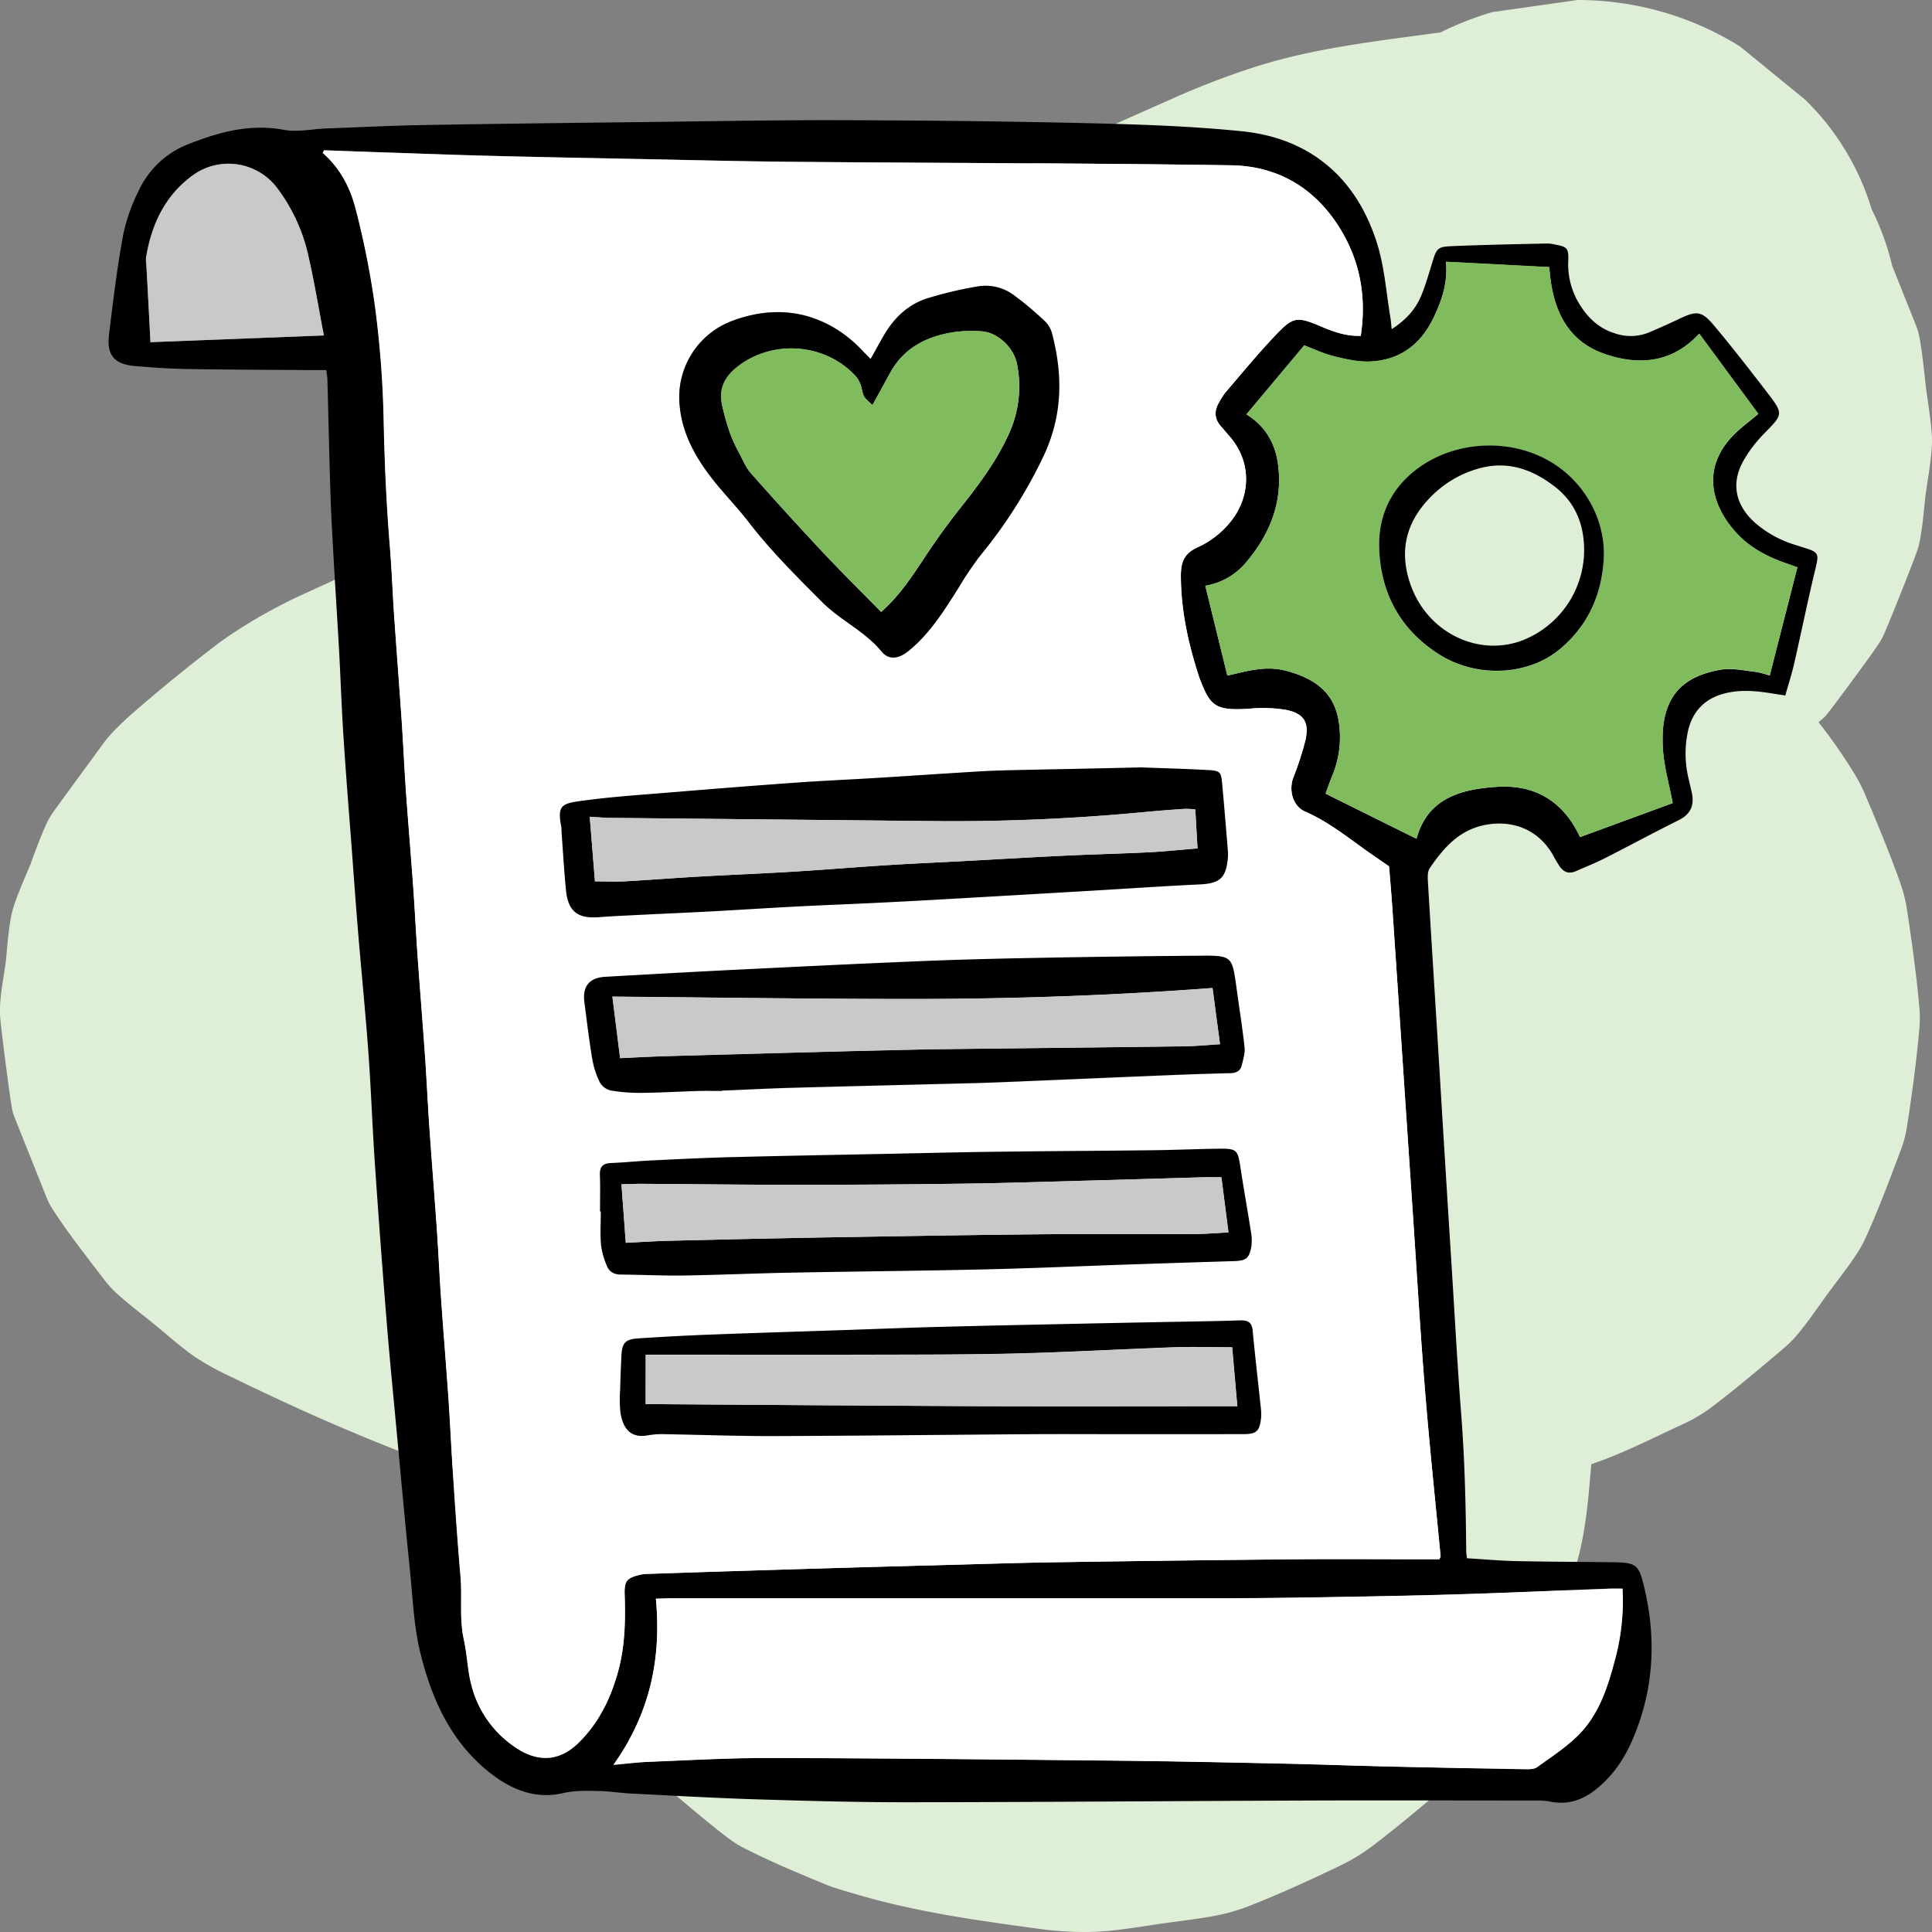 <svg xmlns="http://www.w3.org/2000/svg" viewBox="0 0 719 719"><rect x="0" y="0" width="719" height="719" fill="#808080" stroke="none"/><defs><style>.cls-1{fill:#dfeed7;}.cls-2{fill:#fff;}.cls-3{fill:#80bc5d;}.cls-4{fill:#c9c9c9;}</style></defs><g id="Layer_2" data-name="Layer 2"><g id="Layer_1-2" data-name="Layer 1"><path class="cls-1" d="M679.11,266.74a19.39,19.39,0,0,0,1.48-1.78c2.54-3.21,16.87-22.54,18.94-25.94.34-.57.69-1.12,1-1.71.18-.36.33-.73.5-1.09,2-4.34,10.61-26,12.23-30.61.31-.91.63-1.81.85-2.75,1.42-6,2-14.67,2.53-18.89.57-4.43,2.27-13.46,2.37-19.81,0-.87,0-1.73-.09-2.6-.39-5.82-2-15.61-2.28-18.12,0,0-1.18-12.13-2.28-17.68-.17-.85-.34-1.7-.58-2.54-.16-.55-.35-1.09-.54-1.63l-.32-.8L704.18,98.9a98.61,98.61,0,0,0-7.65-21.08,95.55,95.55,0,0,0-24.76-40.74l-24.23-19.8A114.25,114.25,0,0,0,587.11,0L555.29,4.52a119.51,119.51,0,0,0-19.23,7.56c-.94.12-1.88.23-2.82.36-22,3-43.52,5.46-64.74,12a299.56,299.56,0,0,0-32.56,12.43c-19.86,8.81-39.65,17.39-58.78,27.84-18,9.84-35.58,20.79-51.77,33.75-15.71,12.59-32.08,25.06-46.19,39.78-3.67,3.83-7.2,7.81-10.55,12-5.33,6.6-10.47,13.39-15.47,20.3q-22.76,5.34-45.1,12.38c-32,10.1-62.71,23.29-93.31,37.34a196.24,196.24,0,0,0-29.34,16.22c-2,1.38-4,2.81-5.92,4.3C69.17,248.72,59,257,49.13,265.62c-2,1.75-3.94,3.58-5.81,5.48-.84.85-1.67,1.7-2.46,2.6-.39.44-.77.88-1.14,1.34s-.74.91-1.09,1.39L19.91,302.05c-.65,1-1.28,1.94-1.85,3-2.52,4.69-7.08,17.55-6.53,16.18-1.09,2.74-5,11.3-6.63,16.78-1.76,5.8-2.34,16.58-2.69,19.37C1.3,364.53-.17,370.71,0,377.56c.09,3.36,3.67,30.66,4.32,34.12.09.47.13.94.24,1.39l.36,1.37.3.89,12.07,30.24c.39.88.74,1.76,1.2,2.6.31.58.67,1.12,1,1.67C24.64,458,33,468.69,38.81,476.27a38,38,0,0,0,4.47,4.93c4.46,4.07,9.78,8.08,14.11,11.61,4.82,3.94,9.85,8.48,15.1,12.13a101.17,101.17,0,0,0,13.45,7.41c38.54,18.86,77.9,35.21,118.76,46.49.57,4.72,1.21,9.43,1.81,14.16.91,7.17,1.47,16.28,3.39,23.82.29,1.14.65,2.25,1,3.35,1.86,5.33,5.29,13.27,6.46,16.19,1.62,4.07,4.19,12,7,17.19.27.51.58,1,.87,1.47,3.37,5.56,15,20.89,19,26.1a23.84,23.84,0,0,0,2.59,3c.41.39.85.73,1.27,1.09,5.26,4.54,19.08,16.24,24.68,20.13a32,32,0,0,0,3.82,2.27c9.69,5,20.59,9.55,30.64,13.68,1.22.5,2.46.94,3.7,1.34,2.78.92,5.6,1.71,8.41,2.53,21.89,6.39,43.47,9.41,66.13,12.5a129,129,0,0,0,18,1.35q4.35,0,8.67-.39c6.65-.6,13.36-1.78,19.9-2.71,6.36-.9,13.12-1.67,19.58-2.84A72.53,72.53,0,0,0,465,709.27c11.43-4.47,22.75-9.7,33.83-15a71.86,71.86,0,0,0,6.38-3.5q2.88-1.76,5.58-3.8c8.95-6.78,17.66-14.16,26.27-21.4,1-.89,2.1-1.78,3.11-2.72q2.27-2.12,4.31-4.44c.79-.9,1.56-1.83,2.29-2.78,7-9.06,14-18.65,20.55-28.11,8.2-11.86,13.76-29.86,18.08-41.62,4.58-12.47,5.7-28,6.81-41l.44-.14c11.42-3.9,22.4-9.56,33.37-14.62,2-.91,3.9-1.85,5.77-3a54.42,54.42,0,0,0,5.36-3.59c8.7-6.61,17.32-13.84,25.67-20.93.93-.79,1.86-1.57,2.75-2.42a47.36,47.36,0,0,0,4-4.33c3.79-4.62,7.45-10.07,10.76-14.6s7.81-10.15,11.17-15.45a43.32,43.32,0,0,0,2.84-5.24c4.66-10.26,8.82-21.36,12.8-31.94.44-1.16.87-2.32,1.24-3.52a48,48,0,0,0,1.38-6.29c1.82-11.62,3.47-24.14,4.53-35.87q.2-2.21.18-4.41c0-1.1-.06-2.19-.15-3.29-1-11.84-2.8-24.62-4.57-36.37a54.05,54.05,0,0,0-1.64-7.47c-.32-1.06-.68-2.09-1-3.13-3.92-10.92-8.55-22.14-13.09-32.8a58.9,58.9,0,0,0-3.5-6.91,202.12,202.12,0,0,0-13.74-19.81l1.2-1C678.36,267.42,678.75,267.11,679.11,266.74Z"/><path d="M121.4,137.73c-2.38,0-4.19,0-6,0-15.27-.11-30.53-.14-45.8-.4-6.52-.11-13-.56-19.55-1.13-7.47-.66-10.39-4.05-9.49-11.54,1.49-12.41,3-24.83,5.25-37.12a65.82,65.82,0,0,1,5.72-16.37A33.78,33.78,0,0,1,69.66,53.82c11.51-4.58,23.24-7.9,36-5.5,5,.94,10.45-.31,15.7-.51,12.33-.46,24.67-1.08,37-1.29,28-.49,56-.8,83.94-1.13,24-.28,48-.75,72-.66,30.52.1,61.06.41,91.57,1.14,18.85.45,37.76,1.08,56.5,3C487,51.39,505,65.73,512.73,91.41c2.57,8.6,3.2,17.79,4.7,26.72.2,1.18.27,2.38.49,4.37,5.3-3.41,8.86-7.37,11-12.48,1.64-4,2.85-8.23,4.12-12.4,1.55-5.08,2-5.8,7-6,12-.51,23.94-.74,35.91-1a12.28,12.28,0,0,1,2.68.38c4.59.86,5.17,1.27,5,6.06a28.11,28.11,0,0,0,3.87,15.63c3.15,5.31,7.3,9.44,13.4,11.34a18,18,0,0,0,12.77-.31q5.77-2.44,11.43-5.13c6.28-3,8.2-2.91,12.75,2.52,6.54,7.78,12.78,15.83,19,23.89,7.2,9.38,7,8.84-.85,16.9A48.5,48.5,0,0,0,649.1,171c-5,8.46-3.51,16.74,4,23.53a41,41,0,0,0,15.19,8.31l2.59.83c6.16,1.87,6.12,2.26,4.64,8.41-2.8,11.64-5.19,23.38-7.86,35.06-.88,3.82-2.1,7.56-3.26,11.69l-6-.94c-6-.92-11.93-1.3-17.81.53-6.64,2.07-10.68,6.62-12.33,13.32a39.6,39.6,0,0,0,.23,18.37c.35,1.59.74,3.18,1.1,4.77,1,4.64-.23,8-4.76,10.3-9.25,4.6-18.33,9.52-27.54,14.19-3.54,1.79-7.23,3.27-10.88,4.86-2.87,1.26-4.87.07-6.36-2.39-.57-.93-1.17-1.85-1.67-2.81-5.1-9.79-14.85-14.17-25.84-12-9.58,1.92-15.32,8.56-20.42,16-.82,1.18-.83,3.13-.74,4.69,1.13,19.18,2.35,38.36,3.54,57.54.74,11.94,1.44,23.88,2.18,35.82q1.62,26.32,3.28,52.65c1.08,17.18,2,34.38,3.33,51.54,1.38,17.39,1.8,34.79,1.95,52.2a22.8,22.8,0,0,0,.29,2.45c6.21.37,12.3.92,18.4,1.05,11.81.26,23.62.26,35.43.42,9.31.12,10.09.75,12.17,9.53,4.52,19.11,3.5,37.84-4.18,56-3.22,7.63-7.75,14.36-14.44,19.46-4.86,3.71-10.21,5.35-16.34,4.09a24.66,24.66,0,0,0-4.86-.4c-28.36,0-56.71-.1-85.07,0-49.79.18-99.58.59-149.37.65-18.7,0-37.41-.51-56.1-1.09-15.59-.48-31.17-1.38-46.76-2.16-3.79-.19-7.57-.81-11.37-.92-4.67-.13-9.25-.3-14,.78-10.52,2.4-19.6-1.48-27.74-8.06-14.09-11.4-21.08-27.12-25.25-44-2.54-10.29-2.88-21.15-4-31.77-1.78-17.48-3.37-35-5-52.47-1.25-13.36-2.57-26.7-3.64-40.07q-2.34-29-4.32-58c-.94-13.75-1.41-27.52-2.41-41.26-1.09-15-2.6-30-3.84-44.94-.95-11.56-1.77-23.14-2.64-34.71-1-12.82-2-25.64-2.83-38.48-.65-10.13-1-20.29-1.54-30.43-.61-11.22-1.35-22.43-2-33.65-.47-8.51-1-17-1.26-25.53-.47-14.34-.76-28.68-1.15-43A32.57,32.57,0,0,0,121.4,137.73Zm-.83-81.81-.4,1c6.45,5.6,10.25,13,12.26,20.88a316.46,316.46,0,0,1,7.4,37.86,380.7,380.7,0,0,1,3,40.64c.35,15.79,1,31.53,2.32,47.27.7,8.49,1,17,1.58,25.51.89,13,1.91,26,2.8,39,.59,8.68,1,17.38,1.57,26.06.87,12.29,1.91,24.56,2.79,36.85.6,8.32,1,16.65,1.58,25,.89,12.47,1.91,24.92,2.78,37.39.61,8.68,1,17.38,1.59,26.06.87,12.65,1.9,25.29,2.78,37.94.6,8.68,1,17.38,1.59,26.06.87,12.47,1.9,24.92,2.77,37.39.61,8.86,1,17.74,1.58,26.61.88,13,1.72,26,2.85,39,.7,7.94-.49,15.94,1.28,23.85,1.26,5.64,1.34,11.56,2.86,17.1a39.51,39.51,0,0,0,15.92,22.63c8.38,5.86,16.58,5.74,23.91-1.45,7.61-7.46,12-16.7,14.77-26.88,2.48-9.24,2.66-18.64,2.35-28.11-.17-5.28.71-6.31,5.72-7.55a15.8,15.8,0,0,1,3.23-.33q16.87-.56,33.73-1.09,18-.55,35.91-1.09,19.88-.57,39.74-1.09c14.33-.38,28.66-.86,43-1.07q44.67-.67,89.35-1.1c15.63-.14,31.26,0,46.89,0h5.59c.35-.75.5-.91.48-1.06-2-20.57-4.13-41.11-5.8-61.7-1.75-21.52-3-43.08-4.45-64.62q-1.8-26.61-3.57-53.22-2.09-31.2-4.19-62.4c-.34-5-.79-10.08-1.18-14.86-3-2.1-5.74-3.94-8.4-5.83-7.38-5.25-14.45-10.92-22.9-14.59-4.51-2-6.08-7.86-4.36-12.53a111.44,111.44,0,0,0,4.52-13.93c1.52-6.74-.52-10.06-7.37-11.38a52.49,52.49,0,0,0-13.44-.41c-12.77.87-14.62-1.13-18.32-10.7-.13-.34-.28-.68-.39-1-4-12.31-6.82-24.76-6.81-37.85,0-5.07,1.3-8.18,5.9-10.36a33.44,33.44,0,0,0,14.09-11.7c6.38-9.72,5.58-21.41-2.13-30.06-1-1.09-1.87-2.22-2.85-3.3-2.55-2.8-2.71-5.8-.81-9a26.26,26.26,0,0,1,2.34-3.67c6-7,11.89-14.18,18.23-20.91,7.14-7.59,8.27-7.59,18-3.46,4.52,1.91,9.13,3.42,14.17,3.22,2.25-15.1-.46-29-8.85-41.67-9.34-14.11-22.92-21.52-39.39-21.77-54-.81-107.93-.83-161.9-1.29-19.43-.16-38.86-.67-58.28-1.05-17.62-.35-35.23-.67-52.84-1.12-13.61-.34-27.22-.84-40.82-1.3C136.41,56.51,128.49,56.21,120.57,55.92Zm343.3,98.29c7.29,4.5,10.83,11.07,11.81,19,1.69,13.66-3,25.35-11.61,35.68A25.1,25.1,0,0,1,448.56,218c2.79,11.35,5.45,22.22,8.2,33.43,1.95-.45,3.51-.8,5.06-1.17,5.51-1.3,11.07-2.12,16.64-.66,13.15,3.44,18.89,10,20,20.71a37.11,37.11,0,0,1-2.56,18.16c-.95,2.29-1.75,4.64-2.59,6.9l33.85,16.79c4.15-15.23,16.64-18.47,30-19.33,14.2-.92,24.73,5.49,30.85,18.71l34.49-12.65c-1.34-7.06-3.14-13.24-3.6-19.52-1.43-19.41,6.59-27.63,21.67-30.15,4.14-.7,8.59.4,12.89.84a34.93,34.93,0,0,1,5.14,1.38c3.46-13.55,6.85-26.81,10.3-40.28l-5.09-1.81c-6.58-2.36-12.66-5.67-17.44-10.81-9.12-9.81-14.57-25.1,1-38.72,2.18-1.91,4.48-3.67,7-5.76l-22-29.87c-10.16,11.05-22.57,11.87-35,7.64-14.73-5-19.83-17.54-20.8-32.39l-38.48-2c.79,7.58-1.45,14.22-4.51,20.67-4.78,10-12.55,16-23.74,16.46-4.42.18-9-.86-13.35-1.93-3.8-.93-7.41-2.67-11.14-4.07Zm140,437c-2.06,0-3.82-.06-5.58,0-18.32.69-36.64,1.52-55,2.08-17.24.53-34.49.83-51.74,1.12-13.26.22-26.53.37-39.79.37q-100.59,0-201.18,0c-2.1,0-4.2.1-6.5.16,2.13,22.63-2.37,43-15.83,61.82,5.16-.46,9.29-1,13.44-1.15,14.69-.57,29.38-1.46,44.07-1.42,43.23.13,86.45.58,129.68,1,20.51.21,41,.65,61.53,1.09,13.42.28,26.84.79,40.27,1.1q25.31.6,50.63,1c1.4,0,3.12,0,4.16-.77,5.14-3.69,10.53-7.18,15-11.57,7.66-7.45,11.06-17.39,13.72-27.46A83.34,83.34,0,0,0,603.83,591.22ZM56,127.34l64.54-2.5c-2.06-10.66-3.73-21-6.15-31.22a65.28,65.28,0,0,0-11.12-23.48,22.66,22.66,0,0,0-31.78-4.71C61.25,73,56.39,83.71,54.34,95.93a13.08,13.08,0,0,0,.12,2.64C55,108,55.47,117.39,56,127.34Z"/><path class="cls-2" d="M120.57,55.92c7.92.29,15.84.59,23.77.85,13.6.46,27.21,1,40.82,1.3,17.61.45,35.22.77,52.84,1.12,19.42.38,38.85.89,58.28,1.05,54,.46,107.94.48,161.9,1.29,16.47.25,30.05,7.66,39.39,21.77C506,96,508.67,109.87,506.42,125c-5,.2-9.65-1.31-14.17-3.22-9.76-4.13-10.89-4.13-18,3.46C467.88,131.94,462,139.1,456,146.12a26.26,26.26,0,0,0-2.34,3.67c-1.9,3.19-1.74,6.19.81,9,1,1.08,1.89,2.21,2.85,3.3,7.71,8.65,8.51,20.34,2.13,30.06a33.44,33.44,0,0,1-14.09,11.7c-4.6,2.18-5.9,5.29-5.9,10.36,0,13.09,2.85,25.54,6.81,37.85.11.34.26.68.39,1,3.7,9.57,5.55,11.57,18.32,10.7a52.49,52.49,0,0,1,13.44.41c6.85,1.32,8.89,4.64,7.37,11.38a111.44,111.44,0,0,1-4.52,13.93c-1.72,4.67-.15,10.57,4.36,12.53,8.45,3.67,15.52,9.34,22.9,14.59,2.66,1.89,5.37,3.73,8.4,5.83.39,4.78.84,9.82,1.18,14.86q2.13,31.2,4.19,62.4,1.79,26.61,3.57,53.22c1.45,21.54,2.7,43.1,4.45,64.62,1.67,20.59,3.85,41.13,5.8,61.7,0,.15-.13.31-.48,1.06H530c-15.63,0-31.26-.12-46.89,0q-44.67.42-89.35,1.1c-14.34.21-28.67.69-43,1.07q-19.87.51-39.74,1.09-18,.52-35.91,1.09-16.86.52-33.73,1.09a15.8,15.8,0,0,0-3.23.33c-5,1.24-5.89,2.27-5.72,7.55.31,9.47.13,18.87-2.35,28.11-2.73,10.18-7.16,19.42-14.77,26.88-7.33,7.19-15.53,7.31-23.91,1.45a39.51,39.51,0,0,1-15.92-22.63c-1.52-5.54-1.6-11.46-2.86-17.1-1.77-7.91-.58-15.91-1.28-23.85-1.13-13-2-26-2.85-39-.59-8.87-1-17.75-1.58-26.61-.87-12.47-1.9-24.92-2.77-37.39-.61-8.68-1-17.38-1.59-26.06-.88-12.65-1.91-25.29-2.78-37.94-.6-8.68-1-17.38-1.59-26.06-.87-12.47-1.89-24.92-2.78-37.39-.59-8.32-1-16.65-1.58-25-.88-12.29-1.92-24.56-2.79-36.85-.61-8.68-1-17.38-1.57-26.06-.89-13-1.91-26-2.8-39-.59-8.5-.88-17-1.58-25.51-1.29-15.74-2-31.48-2.32-47.27a380.7,380.7,0,0,0-3-40.64,316.46,316.46,0,0,0-7.4-37.86c-2-7.86-5.81-15.28-12.26-20.88Zm304,229.67c-16.71.37-30.86.67-45,1-4.9.12-9.8.22-14.69.51-12.84.76-25.68,1.65-38.52,2.44-10.14.62-20.28,1.06-30.41,1.78-15.54,1.11-31.07,2.35-46.6,3.63-10.65.88-21.34,1.57-31.92,3-8.31,1.12-10.14,1.55-8.48,10a14.71,14.71,0,0,1,.06,1.63c.53,7.24.93,14.5,1.65,21.72.78,7.91,4.35,10.66,12.16,10.07,5.61-.42,11.22-.65,16.83-.94,8.52-.42,17-.78,25.55-1.24,10.67-.58,21.34-1.28,32-1.83s21.37-.93,32.06-1.48c12.13-.63,24.25-1.34,36.38-2q20.64-1.19,41.27-2.4c13.2-.78,26.4-1.68,39.61-2.31,7.36-.35,9.72-2.28,10.44-9.59a17.86,17.86,0,0,0,0-3.27c-.67-8.12-1.34-16.25-2.08-24.37-.42-4.57-.67-5.05-5.11-5.31C440.5,286.08,431.24,285.85,424.53,285.59ZM268.62,406V406c8.71-.35,17.4-.81,26.11-1.05,22.68-.63,45.36-1.16,68.05-1.75,5.62-.15,11.24-.39,16.86-.62,18.48-.77,37-1.58,55.43-2.33q11.42-.46,22.84-.75c2.09-.05,3.63-.75,4.14-2.77.56-2.23,1.33-4.6,1.1-6.82-.76-7.4-1.92-14.75-3-22.11-1.68-12-1.69-12.13-14-12q-28.05.21-56.11.73c-14.7.27-29.41.58-44.1,1.16-22.46.9-44.91,2-67.37,3.1-17.74.87-35.48,1.88-53.22,2.85-6.07.33-8.68,3.53-7.87,9.59.93,7,1.74,14.06,2.92,21a31.47,31.47,0,0,0,2.83,8.72,6.36,6.36,0,0,0,4.1,3,62.61,62.61,0,0,0,11.36.88c7.07-.06,14.14-.49,21.21-.7C262.82,406,265.72,406,268.62,406Zm-45.31,44.79h.31c0,4.18-.27,8.39.09,12.53a28.86,28.86,0,0,0,2.19,7.72c.86,2.2,2.69,3.2,5.18,3.22,7.81.06,15.62.47,23.42.35,13.25-.2,26.49-.81,39.74-1.06,24.14-.46,48.3-.66,72.44-1.22,18.13-.42,36.25-1.24,54.38-1.85q19-.64,38.06-1.22c4.6-.15,5.77-.91,6.6-5.39a18.17,18.17,0,0,0-.22-5.92c-1.26-8.06-2.71-16.1-3.94-24.16-.86-5.7-1.4-6.41-7.29-6.36-8.34.08-16.68.47-25,.57-19.62.23-39.24.32-58.85.57-12.53.15-25,.46-37.56.72-19.78.4-39.56.75-59.33,1.25-10.15.25-20.29.74-30.44,1.23-5.25.25-10.48.81-15.73,1-3,.13-4.18,1.37-4.07,4.39C223.43,441.75,223.31,446.3,223.31,450.83ZM324,133.58c-1-1.06-1.74-1.79-2.43-2.55-13-14.23-30.51-18.49-48.6-11.82a30.3,30.3,0,0,0-20,31.6c.88,10.14,5.58,18.73,11.57,26.6,4.48,5.89,9.75,11.16,14.25,17,8.22,10.7,17.77,20.12,27.26,29.63,6.79,6.81,15.85,10.79,22.09,18.4,2.79,3.39,6.6,2.55,10.08-.29,8-6.56,13.34-15.22,18.78-23.82a117,117,0,0,1,7.91-11.7,180.08,180.08,0,0,0,23.32-36.6c7.18-15,7.41-30,3.45-45.55a10.2,10.2,0,0,0-2.49-4.73A120.54,120.54,0,0,0,377.54,110a17.69,17.69,0,0,0-13.94-3.35,148.78,148.78,0,0,0-19,4.54c-6.51,2.2-11.54,6.77-15.16,12.69C327.6,126.89,325.93,130.07,324,133.58ZM418.3,533.73c14.91,0,29.81,0,44.71,0,4.53,0,5.74-1.14,6.27-5.59a15.55,15.55,0,0,0,.05-3.27c-1-9.91-2.21-19.81-3.14-29.73-.31-3.22-2-3.81-4.75-3.72-6.52.23-13.05.32-19.58.45q-18.51.36-37,.72c-18.5.39-37,.77-55.5,1.25-11.24.29-22.47.75-33.71,1.13-17.22.58-34.45,1.1-51.67,1.75q-13.32.51-26.61,1.42c-4.71.32-5.88,1.75-6.09,6.54-.19,4.18-.37,8.35-.46,12.53a46.87,46.87,0,0,0,.13,8.71c1,6.18,4.18,9.47,10.33,8.24a31.4,31.4,0,0,1,6.51-.39c13.06.22,26.13.75,39.19.7,32.33-.1,64.67-.49,97-.71C395.41,533.66,406.86,533.73,418.3,533.73Z"/><path class="cls-3" d="M463.87,154.21l21.5-25.72c3.73,1.4,7.34,3.14,11.14,4.07,4.36,1.07,8.93,2.11,13.35,1.93,11.19-.46,19-6.42,23.74-16.46,3.06-6.45,5.3-13.09,4.51-20.67l38.48,2c1,14.85,6.07,27.38,20.8,32.39,12.43,4.23,24.84,3.41,35-7.64l22,29.87c-2.57,2.09-4.87,3.85-7,5.76-15.58,13.62-10.13,28.91-1,38.72,4.78,5.14,10.86,8.45,17.44,10.81l5.09,1.81c-3.45,13.47-6.84,26.73-10.3,40.28a34.93,34.93,0,0,0-5.14-1.38c-4.3-.44-8.75-1.54-12.89-.84-15.08,2.52-23.1,10.74-21.67,30.15.46,6.28,2.26,12.46,3.6,19.52L588,311.51c-6.12-13.22-16.65-19.63-30.85-18.71-13.32.86-25.81,4.1-30,19.33l-33.85-16.79c.84-2.26,1.64-4.61,2.59-6.9a37.11,37.11,0,0,0,2.56-18.16c-1.11-10.68-6.85-17.27-20-20.71-5.57-1.46-11.13-.64-16.64.66-1.55.37-3.11.72-5.06,1.17-2.75-11.21-5.41-22.08-8.2-33.43a25.1,25.1,0,0,0,15.51-9.08c8.61-10.33,13.3-22,11.61-35.68C474.7,165.28,471.16,158.71,463.87,154.21Zm133,52.83a38.93,38.93,0,0,0-5-19.86c-13.1-23.29-42.8-26.43-61.7-14.51-11.15,7-17.12,17.71-16.91,30.58.28,16.91,7.53,30.89,22.14,40.23,14.26,9.13,33.73,8.11,45.77-2.4C591.44,232.13,596.31,220.53,596.89,207Z"/><path class="cls-2" d="M603.83,591.22a83.34,83.34,0,0,1-3.06,27.42c-2.66,10.07-6.06,20-13.72,27.46-4.49,4.39-9.88,7.88-15,11.57-1,.75-2.76.8-4.16.77q-25.32-.44-50.63-1c-13.43-.31-26.85-.82-40.27-1.1-20.51-.44-41-.88-61.53-1.09-43.23-.45-86.45-.9-129.68-1-14.69,0-29.38.85-44.07,1.42-4.15.16-8.28.69-13.44,1.15,13.46-18.8,18-39.19,15.83-61.82,2.3-.06,4.4-.16,6.5-.16q100.59,0,201.18,0c13.26,0,26.53-.15,39.79-.37,17.25-.29,34.5-.59,51.74-1.12,18.32-.56,36.64-1.39,55-2.08C600,591.16,601.77,591.22,603.83,591.22Z"/><path class="cls-4" d="M56,127.34c-.53-10-1-19.36-1.54-28.77a13.08,13.08,0,0,1-.12-2.64c2-12.22,6.91-22.91,17.15-30.5a22.66,22.66,0,0,1,31.78,4.71,65.28,65.28,0,0,1,11.12,23.48c2.42,10.19,4.09,20.56,6.15,31.22Z"/><path d="M424.53,285.59c6.71.26,16,.49,25.21,1,4.44.26,4.69.74,5.11,5.31.74,8.12,1.41,16.25,2.08,24.37a17.86,17.86,0,0,1,0,3.27c-.72,7.31-3.08,9.24-10.44,9.59-13.21.63-26.41,1.53-39.61,2.31q-20.64,1.21-41.27,2.4c-12.13.7-24.25,1.41-36.38,2-10.69.55-21.38.93-32.06,1.48s-21.35,1.25-32,1.83c-8.51.46-17,.82-25.55,1.24-5.61.29-11.22.52-16.83.94-7.81.59-11.38-2.16-12.16-10.07-.72-7.22-1.12-14.48-1.65-21.72a14.71,14.71,0,0,0-.06-1.63c-1.66-8.48.17-8.91,8.48-10,10.58-1.42,21.27-2.11,31.92-3,15.53-1.28,31.06-2.52,46.6-3.63,10.13-.72,20.27-1.16,30.41-1.78,12.84-.79,25.68-1.68,38.52-2.44,4.89-.29,9.79-.39,14.69-.51C393.67,286.26,407.82,286,424.53,285.59ZM221.41,328c4.26,0,7.7.16,11.12,0,9.21-.51,18.42-1.24,27.63-1.76,11.76-.67,23.53-1.13,35.28-1.85,11.39-.69,22.76-1.65,34.14-2.37,9-.57,18.09-1,27.13-1.44,13.2-.71,26.4-1.5,39.6-2.13,10.32-.5,20.66-.73,31-1.24,5.93-.3,11.83-.93,18.36-1.45-.3-5.1-.56-9.71-.84-14.53a35.83,35.83,0,0,0-4.15-.18c-5,.35-10.11.73-15.16,1.22a750.23,750.23,0,0,1-79.33,3.31q-59.36-.62-118.71-1.18c-2.46,0-4.91-.25-8-.41C220.14,312.23,220.76,319.93,221.41,328Z"/><path d="M268.62,406c-2.9,0-5.8-.08-8.7,0-7.07.21-14.14.64-21.21.7a62.61,62.61,0,0,1-11.36-.88,6.36,6.36,0,0,1-4.1-3,31.47,31.47,0,0,1-2.83-8.72c-1.18-7-2-14-2.92-21-.81-6.06,1.8-9.26,7.87-9.59,17.74-1,35.48-2,53.22-2.85,22.46-1.11,44.91-2.2,67.37-3.1,14.69-.58,29.4-.89,44.1-1.16q28.05-.51,56.11-.73c12.35-.1,12.36,0,14,12,1,7.36,2.19,14.71,3,22.11.23,2.22-.54,4.59-1.1,6.82-.51,2-2.05,2.72-4.14,2.77q-11.42.27-22.84.75c-18.47.75-36.95,1.56-55.43,2.33-5.62.23-11.24.47-16.86.62-22.69.59-45.37,1.12-68.05,1.75-8.71.24-17.4.7-26.11,1.05Zm-37.84-12.22c5.32-.25,10.17-.54,15-.69q23.1-.69,46.22-1.28c16.13-.43,32.26-.87,48.4-1.21,11.43-.23,22.87-.31,34.3-.45,22.14-.26,44.27-.48,66.41-.79,4.1-.06,8.2-.48,12.92-.78-1-7.25-1.87-14-2.79-20.91-37.43,2.82-74.38,4.07-111.35,4.09-37.15,0-74.3-.56-112-.88C228.87,378.6,229.76,385.73,230.78,393.82Z"/><path d="M223.31,450.83c0-4.53.12-9.08-.05-13.6-.11-3,1.08-4.26,4.07-4.39,5.25-.22,10.48-.78,15.73-1,10.15-.49,20.29-1,30.44-1.23,19.77-.5,39.55-.85,59.33-1.25,12.52-.26,25-.57,37.56-.72,19.61-.25,39.23-.34,58.85-.57,8.35-.1,16.69-.49,25-.57,5.89-.05,6.43.66,7.29,6.36,1.23,8.06,2.68,16.1,3.94,24.16a18.17,18.17,0,0,1,.22,5.92c-.83,4.48-2,5.24-6.6,5.39q-19,.58-38.06,1.22c-18.13.61-36.25,1.43-54.38,1.85-24.14.56-48.3.76-72.44,1.22-13.25.25-26.49.86-39.74,1.06-7.8.12-15.61-.29-23.42-.35-2.49,0-4.32-1-5.18-3.22a28.86,28.86,0,0,1-2.19-7.72c-.36-4.14-.09-8.35-.09-12.53Zm231.24-12.71c-2.56,0-4.52-.05-6.49,0-14,.4-27.92.84-41.88,1.21-15.95.43-31.91,1-47.87,1.18q-31.05.44-62.11.42c-19.25,0-38.51-.25-57.76-.37-2.28,0-4.56.12-7.17.18.56,7.56,1.06,14.37,1.61,21.77,5.78-.28,11-.63,16.2-.76,19.23-.46,38.46-.91,57.69-1.24,27-.46,54.09-.92,81.13-1.18,18.71-.19,37.43,0,56.14-.07,4.14,0,8.28-.37,13.14-.61C456.31,451.83,455.49,445.44,454.55,438.12Z"/><path d="M324,133.58c2-3.51,3.64-6.69,5.51-9.74,3.62-5.92,8.65-10.49,15.16-12.69a148.78,148.78,0,0,1,19-4.54A17.69,17.69,0,0,1,377.54,110a120.54,120.54,0,0,1,11.61,9.82,10.2,10.2,0,0,1,2.49,4.73c4,15.55,3.73,30.53-3.45,45.55a180.08,180.08,0,0,1-23.32,36.6,117,117,0,0,0-7.91,11.7c-5.44,8.6-10.75,17.26-18.78,23.82-3.48,2.84-7.29,3.68-10.08.29-6.24-7.61-15.3-11.59-22.09-18.4-9.49-9.51-19-18.93-27.26-29.63-4.5-5.87-9.77-11.14-14.25-17-6-7.87-10.69-16.46-11.57-26.6a30.3,30.3,0,0,1,20-31.6c18.09-6.67,35.59-2.41,48.6,11.82C322.22,131.79,323,132.52,324,133.58Zm.71,17.15c-3.4-3-3.26-3-3.92-5.64a11.54,11.54,0,0,0-2.06-4.77c-11.22-12.6-31.25-14.18-44.45-3.67-4.48,3.58-6.85,8-5.6,13.79a94.3,94.3,0,0,0,3.09,11,55.38,55.38,0,0,0,3.44,7.37c1.32,2.51,2.44,5.27,4.28,7.35q13,14.69,26.37,29c7.16,7.64,14.63,15,22.07,22.6,7.82-6.94,12.74-15.21,18.1-23.16q5.16-7.66,10.9-14.93c6.88-8.68,13.52-17.38,18.26-27.6a42.34,42.34,0,0,0,3.33-26.43c-1.13-6.17-7.12-12-13.35-12.33a48.18,48.18,0,0,0-10.33.33c-9.91,1.57-18.31,5.74-23.43,14.92-1.59,2.85-3.14,5.73-4.71,8.59Z"/><path d="M418.3,533.73c-11.44,0-22.89-.07-34.34,0-32.33.22-64.67.61-97,.71-13.06,0-26.13-.48-39.19-.7a31.4,31.4,0,0,0-6.51.39c-6.15,1.23-9.31-2.06-10.33-8.24a46.87,46.87,0,0,1-.13-8.71c.09-4.18.27-8.35.46-12.53.21-4.79,1.38-6.22,6.09-6.54q13.29-.9,26.61-1.42c17.22-.65,34.45-1.17,51.67-1.75,11.24-.38,22.47-.84,33.71-1.13,18.5-.48,37-.86,55.5-1.25q18.51-.39,37-.72c6.53-.13,13.06-.22,19.58-.45,2.74-.09,4.44.5,4.75,3.72.93,9.92,2.1,19.82,3.14,29.73a15.55,15.55,0,0,1-.05,3.27c-.53,4.45-1.74,5.58-6.27,5.59C448.11,533.75,433.21,533.73,418.3,533.73Zm-178-11.19c41.61.26,82.9.58,124.2.73,31.74.12,63.47,0,96,0-.69-7.77-1.31-14.88-1.92-21.9-7.54,0-14.58-.21-21.59,0-19.38.69-38.74,1.81-58.12,2.3-18.32.46-36.66.42-55,.47-25.78.07-51.57,0-77.36,0h-6.18Z"/><path d="M596.89,207c-.58,13.49-5.45,25.09-15.72,34-12,10.51-31.51,11.53-45.77,2.4-14.61-9.34-21.86-23.32-22.14-40.23-.21-12.87,5.76-23.55,16.91-30.58,18.9-11.92,48.6-8.78,61.7,14.51A38.93,38.93,0,0,1,596.89,207Zm-7.35-2.18c0-9.43-3.13-17.54-10.58-23.45-8-6.33-17.07-9.82-27.37-7.35a39.91,39.91,0,0,0-19.53,11.31c-9.1,9.42-11.44,20.33-7,32.58,6.4,17.8,25.64,26.91,42.19,20.14A36.13,36.13,0,0,0,589.54,204.86Z"/><path class="cls-4" d="M221.41,328c-.65-8.07-1.27-15.77-1.93-24.05,3.06.16,5.51.39,8,.41q59.35.61,118.71,1.18a750.23,750.23,0,0,0,79.33-3.31c5.05-.49,10.11-.87,15.16-1.22a35.83,35.83,0,0,1,4.15.18c.28,4.82.54,9.43.84,14.53-6.53.52-12.43,1.15-18.36,1.45-10.31.51-20.65.74-31,1.24-13.2.63-26.4,1.42-39.6,2.13-9,.49-18.09.87-27.13,1.44-11.38.72-22.75,1.68-34.14,2.37-11.75.72-23.52,1.18-35.28,1.85-9.21.52-18.42,1.25-27.63,1.76C229.11,328.16,225.67,328,221.41,328Z"/><path class="cls-4" d="M230.78,393.82c-1-8.09-1.91-15.22-2.87-22.9,37.71.32,74.86.89,112,.88,37,0,73.92-1.27,111.35-4.09.92,6.91,1.82,13.66,2.79,20.91-4.72.3-8.82.72-12.92.78-22.14.31-44.27.53-66.41.79-11.43.14-22.87.22-34.3.45-16.14.34-32.27.78-48.4,1.21q-23.11.6-46.22,1.28C241,393.28,236.1,393.57,230.78,393.82Z"/><path class="cls-4" d="M454.55,438.12c.94,7.32,1.76,13.71,2.63,20.53-4.86.24-9,.6-13.14.61-18.71.07-37.43-.12-56.14.07-27,.26-54.09.72-81.13,1.18-19.23.33-38.46.78-57.69,1.24-5.21.13-10.42.48-16.2.76-.55-7.4-1-14.21-1.61-21.77,2.61-.06,4.89-.19,7.17-.18,19.25.12,38.51.37,57.76.37q31.05,0,62.11-.42c16-.22,31.92-.75,47.87-1.18,14-.37,27.92-.81,41.88-1.21C450,438.07,452,438.12,454.55,438.12Z"/><path class="cls-3" d="M324.67,150.73l2-3.61c1.57-2.86,3.12-5.74,4.71-8.59,5.12-9.18,13.52-13.35,23.43-14.92a48.18,48.18,0,0,1,10.33-.33c6.23.38,12.22,6.16,13.35,12.33A42.34,42.34,0,0,1,375.15,162c-4.74,10.22-11.38,18.92-18.26,27.6q-5.73,7.25-10.9,14.93c-5.36,8-10.28,16.22-18.1,23.16-7.44-7.6-14.91-15-22.07-22.6q-13.41-14.3-26.37-29c-1.84-2.08-3-4.84-4.28-7.35a55.38,55.38,0,0,1-3.44-7.37,94.3,94.3,0,0,1-3.09-11c-1.25-5.78,1.12-10.21,5.6-13.79,13.2-10.51,33.23-8.93,44.45,3.67a11.54,11.54,0,0,1,2.06,4.77C321.41,147.72,321.27,147.75,324.67,150.73Z"/><path class="cls-4" d="M240.27,522.54V504.22h6.18c25.79,0,51.58,0,77.36,0,18.34-.05,36.68,0,55-.47,19.38-.49,38.74-1.61,58.12-2.3,7-.25,14.05,0,21.59,0,.61,7,1.23,14.13,1.92,21.9-32.5,0-64.23.1-96,0C323.17,523.12,281.88,522.8,240.27,522.54Z"/></g></g></svg>